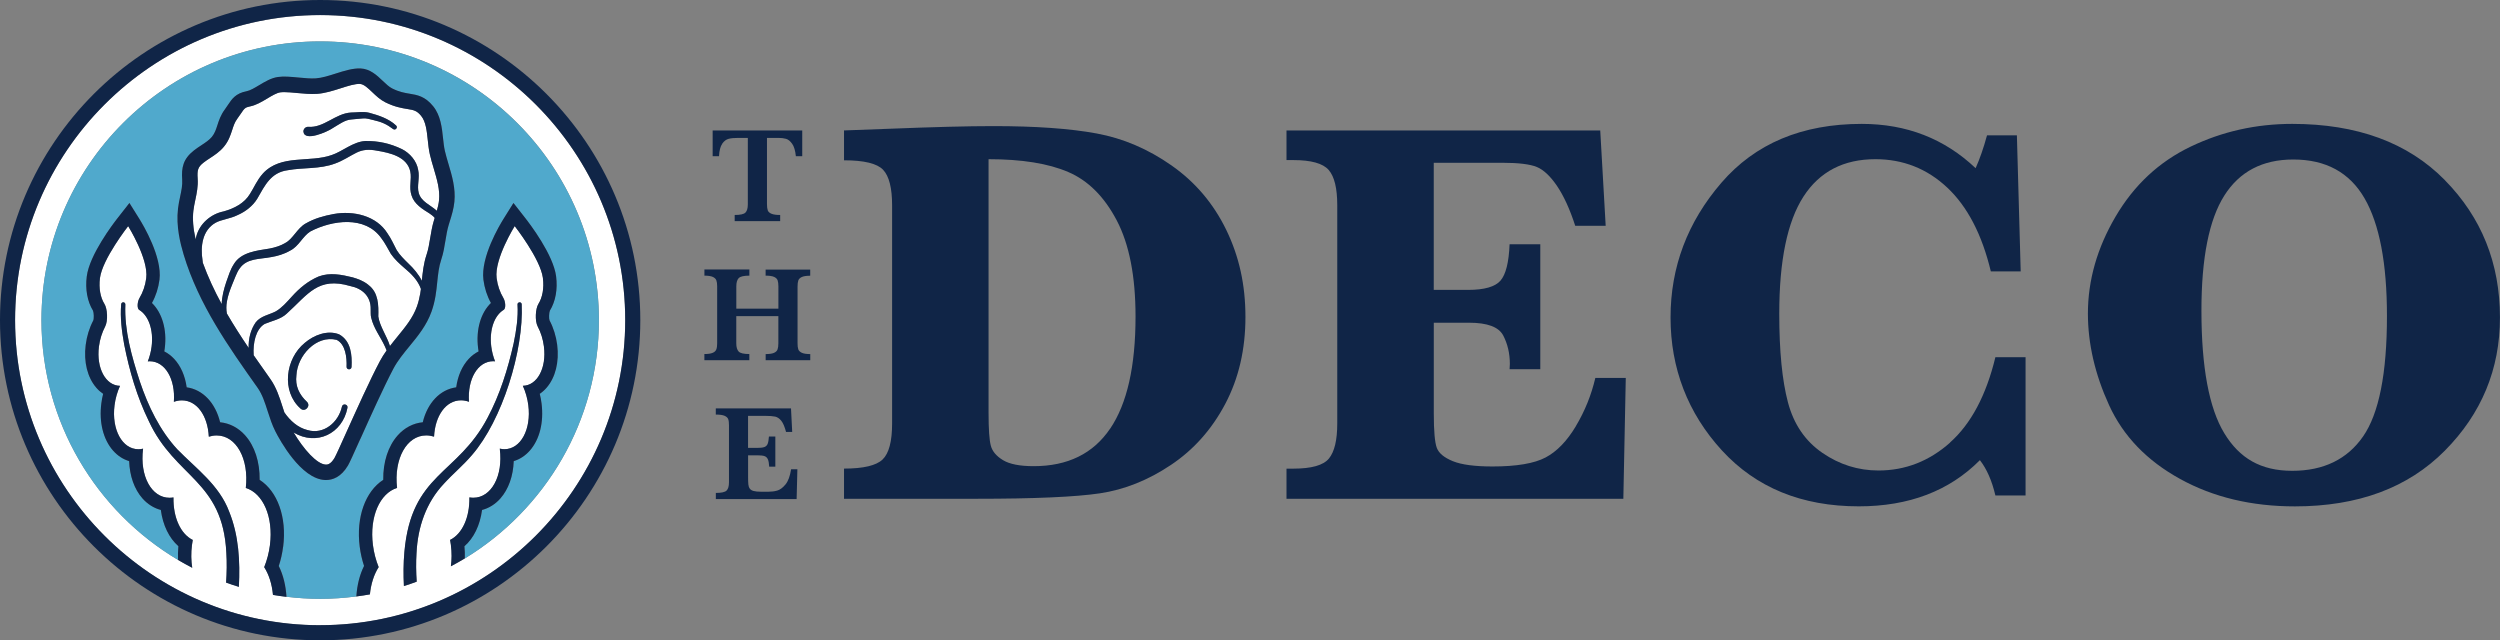 <svg xmlns="http://www.w3.org/2000/svg" id="a" viewBox="0 0 565.04 144.71"><rect x="0" y="0" width="565.04" height="144.71" fill="#808080" stroke="none"/><defs><style>.b{fill:none;}.b,.c,.d,.e{stroke-width:0px;}.c{fill:#50a9cc;}.d{fill:#102547;}.e{fill:#fff;}</style></defs><path class="b" d="M518.32,36.05c-6.96,0-12.16,2.72-15.59,8.17s-5.16,14.1-5.16,25.97c0,12.81,1.72,22.05,5.16,27.72s8.55,8.5,15.35,8.5,12.42-2.59,16.03-7.77c3.6-5.18,5.4-14.25,5.4-27.23,0-11.87-1.69-20.73-5.06-26.59-3.38-5.85-8.75-8.78-16.12-8.78Z"></path><path class="b" d="M241.42,38.87c-4.5-1.92-10.5-2.89-17.99-2.89v57.35c0,3.68.17,6.16.52,7.43.35,1.27,1.27,2.35,2.76,3.25,1.49.9,3.8,1.35,6.91,1.35,7.69,0,13.46-2.82,17.28-8.47,3.83-5.65,5.74-14.1,5.74-25.36,0-9.09-1.41-16.32-4.24-21.7-2.82-5.38-6.49-9.04-10.99-10.96Z"></path><path class="d" d="M264.84,37.43c-5.34-3.75-11.01-6.17-17.01-7.27-6-1.11-13.78-1.66-23.36-1.66-5.73,0-13.63.21-23.7.61l-10.01.37v6.75c4.54,0,7.49.72,8.84,2.15,1.35,1.43,2.03,4.11,2.03,8.04v49.3c0,4.05-.72,6.76-2.15,8.13-1.43,1.37-4.34,2.06-8.72,2.06v6.82h29.96c13.06,0,22.35-.41,27.87-1.23s10.87-2.95,16.02-6.39c5.16-3.44,9.26-8.04,12.31-13.81,3.05-5.77,4.57-12.32,4.57-19.65s-1.44-13.72-4.33-19.68c-2.89-5.95-7-10.81-12.34-14.55ZM250.9,96.89c-3.83,5.65-9.59,8.47-17.28,8.47-3.11,0-5.41-.45-6.91-1.35-1.49-.9-2.42-1.98-2.76-3.25-.35-1.27-.52-3.75-.52-7.43v-57.35c7.49,0,13.49.96,17.99,2.89,4.5,1.92,8.17,5.58,10.99,10.96,2.82,5.38,4.24,12.62,4.24,21.7,0,11.26-1.91,19.71-5.74,25.36Z"></path><path class="d" d="M356.2,96.28c-2.03,3.4-4.32,5.77-6.88,7.12-2.56,1.35-6.56,2.03-12,2.03-4.01,0-7-.4-8.96-1.2-1.96-.8-3.17-1.8-3.62-3.01-.45-1.21-.68-3.77-.68-7.71v-20.57h7.98c4.13,0,6.7.96,7.71,2.88,1,1.93,1.5,4.07,1.5,6.45,0,.25-.02.64-.06,1.17h6.94v-28.24h-6.94c-.16,4.09-.85,6.84-2.06,8.23-1.21,1.39-3.65,2.09-7.34,2.09h-7.74v-28.73h15.53c3.64,0,6.23.32,7.77.95,1.53.64,3.06,2.07,4.57,4.3,1.51,2.23,2.89,5.23,4.11,9h6.88l-1.23-21.55h-70.91v6.69h1.53c4.05,0,6.72.75,8.01,2.24s1.93,4.14,1.93,7.95v49.36c0,3.72-.62,6.35-1.87,7.89-1.25,1.54-3.94,2.3-8.07,2.3h-1.53v6.82h76.13l.55-27.32h-6.88c-.9,3.85-2.36,7.47-4.39,10.87Z"></path><path class="d" d="M440.77,100.02c-4.75,4.22-10.15,6.32-16.21,6.32-4.58,0-8.81-1.33-12.68-3.99-3.87-2.66-6.46-6.46-7.77-11.39-1.31-4.93-1.97-11.61-1.97-20.05,0-11.99,1.82-20.81,5.46-26.46,3.64-5.65,9.07-8.47,16.27-8.47,6.26,0,11.68,2.14,16.24,6.42,4.56,4.28,7.85,10.59,9.85,18.94h6.75l-.86-30.76h-6.75c-.78,2.87-1.64,5.34-2.58,7.43-7.04-6.67-15.62-10.01-25.73-10.01-13.51,0-24.09,4.44-31.74,13.32-7.65,8.88-11.48,19.03-11.48,30.45s3.87,21.59,11.6,30.02c7.74,8.43,18.05,12.65,30.94,12.65,11.34,0,20.47-3.48,27.38-10.44,1.56,2.01,2.72,4.67,3.5,7.98h6.82v-31.25h-6.82c-2.09,8.64-5.51,15.06-10.25,19.28Z"></path><path class="d" d="M552.55,40.68c-8.33-8.45-19.82-12.68-34.48-12.68-8.15,0-15.79,1.71-22.93,5.13-7.14,3.42-12.8,8.69-16.98,15.81-4.18,7.12-6.26,14.43-6.26,21.92,0,6.84,1.6,13.74,4.79,20.72,3.19,6.98,8.54,12.54,16.05,16.67,7.51,4.14,16.16,6.2,25.94,6.2,14.28,0,25.58-4.2,33.89-12.59,8.31-8.39,12.46-18.42,12.46-30.08,0-12.28-4.16-22.65-12.49-31.1ZM534.1,98.64c-3.6,5.18-8.94,7.77-16.03,7.77s-11.91-2.83-15.35-8.5-5.16-14.91-5.16-27.72c0-11.87,1.72-20.53,5.16-25.97s8.63-8.17,15.59-8.17c7.37,0,12.74,2.93,16.12,8.78,3.38,5.85,5.06,14.72,5.06,26.59,0,12.98-1.8,22.05-5.4,27.23Z"></path><path class="d" d="M163.22,32.49c.43-.61.92-.98,1.49-1.12.56-.14,1.27-.2,2.13-.2h2.18v15.01c0,.89-.18,1.51-.54,1.87-.36.36-1.17.54-2.43.54v1.39h10.28v-1.39c-.86,0-1.51-.09-1.95-.27-.44-.18-.73-.44-.85-.76-.12-.33-.18-.79-.18-1.38v-15.01h2.6c.64,0,1.21.07,1.71.21.49.14.95.51,1.38,1.12.43.6.71,1.54.84,2.81h1.44v-5.82h-20.25v5.82h1.44c.06-1.27.3-2.21.73-2.82Z"></path><path class="d" d="M173.05,62.3c.87,0,1.51.1,1.92.29.41.19.68.45.79.78.11.33.17.78.17,1.35v5.05h-9.51v-5.05c0-.87.18-1.49.54-1.86.36-.37,1.16-.56,2.41-.56v-1.39h-10.16v1.39c.86,0,1.49.1,1.9.29.41.19.68.45.8.78.12.33.18.78.18,1.35v12.88c0,.57-.06,1.03-.19,1.37-.13.34-.4.6-.83.78-.43.18-1.05.27-1.87.27v1.39h10.16v-1.39c-1.26,0-2.07-.19-2.42-.57-.35-.38-.53-1-.53-1.84v-6.15h9.51v6.15c0,.56-.06,1.02-.18,1.36-.12.34-.39.6-.82.79-.42.18-1.05.27-1.87.27v1.39h10.08v-1.39c-.86,0-1.5-.1-1.92-.3-.42-.2-.69-.47-.79-.79-.11-.33-.16-.77-.16-1.32v-12.88c0-.57.06-1.03.17-1.35.12-.33.38-.59.79-.78.41-.19,1.05-.29,1.9-.29v-1.39h-10.08v1.39Z"></path><path class="d" d="M177.51,109.52c-.6.73-1.22,1.18-1.85,1.36s-1.29.26-1.99.26h-1.65c-.74,0-1.3-.06-1.7-.17s-.69-.29-.86-.54c-.18-.25-.28-.56-.32-.93-.04-.37-.06-.96-.06-1.77v-4.82h2.12c.72,0,1.25.06,1.59.18.35.12.6.36.76.72.16.36.26.91.3,1.67h1.39v-6.82h-1.45c-.05.76-.15,1.31-.29,1.66-.14.35-.39.59-.74.72-.35.13-.89.19-1.6.19h-2.09v-7.24h3.84c1.02,0,1.78.06,2.29.17.51.12.97.43,1.38.94.41.51.77,1.35,1.08,2.53h1.39l-.27-5.32h-17v1.39c.9,0,1.56.09,1.99.28.43.19.7.44.82.77.12.33.17.78.17,1.37v12.88c0,.89-.18,1.51-.54,1.87-.36.36-1.17.54-2.43.54v1.39h18.26l.17-6.74h-1.42c-.24,1.56-.67,2.71-1.27,3.44Z"></path><path class="e" d="M141.31,72.36c0-38.02-30.93-68.95-68.95-68.95S3.41,34.34,3.41,72.36s30.93,68.95,68.95,68.95,68.95-30.93,68.95-68.95ZM91.4,124.76c1.58-17.83,12-17.35,18.81-30.35,2.78-5.23,4.57-11,5.88-16.78.6-2.91,1.06-5.87.88-8.79-.07-.58.88-.73.94-.08.49,10.39-4.39,26.24-11.26,34.12-1.94,2.3-4.32,4.25-6.32,6.45-4.04,4.27-5.91,9.84-6.19,15.65-.13,2.15-.1,4.33.04,6.5-.95.35-1.92.68-2.89.99-.13-2.56-.12-5.13.11-7.7ZM51.16,124.97c-.8-16.46-11.57-16.94-17.53-29.82-2.68-5.48-4.38-11.34-5.56-17.3-.54-2.98-.94-6.02-.68-9.11.02-.26.25-.45.51-.43.26.02.45.25.43.51-.24,5.9,1.47,11.81,3.28,17.4,1.88,5.57,4.49,11.03,8.49,15.35,4.26,4.35,9.47,8.08,11.69,14.04,2.19,5.42,2.49,11.27,2.2,17-.97-.3-1.94-.62-2.89-.96.16-2.24.19-4.48.06-6.7ZM64.76,134.89c-1.02-.12-2.04-.27-3.05-.44-.23-2.45-.92-4.61-1.98-6.27.62-1.54,1.07-3.23,1.3-5,.81-6.38-1.57-11.7-5.46-12.9.76-6.57-2.17-11.87-6.59-11.87-.59,0-1.19.1-1.77.28-.23-4.72-2.67-8.21-6.1-8.21-.61,0-1.21.12-1.8.33.38-5.13-1.98-9.17-5.48-9.17-.14,0-.27.02-.41.03.41-1.03.71-2.16.86-3.34.48-3.8-.71-7.04-2.81-8.3-.52-.31-.43-1.83.08-2.69.76-1.27,1.31-2.82,1.52-4.49.55-4.31-4.09-11.75-4.09-11.75,0,0-5.83,7.43-6.38,11.75-.29,2.32.12,4.4,1.01,5.83.67,1.08.85,3.81.16,5.13s-1.2,2.87-1.4,4.52c-.62,4.87,1.52,8.82,4.77,8.87-.6,1.32-1.04,2.81-1.24,4.38-.7,5.49,1.73,9.95,5.41,9.95.35,0,.69-.05,1.04-.13,0,.03-.01.06-.01.09-.77,6.08,1.91,11.01,5.99,11.01.3,0,.59-.03.89-.08-.09,4.56,1.64,8.27,4.36,9.61-.07.38-.13.76-.18,1.14-.23,1.83-.19,3.57.06,5.15-1.08-.56-2.15-1.15-3.2-1.77-18.49-10.98-30.89-31.14-30.89-54.2,0-34.79,28.21-63,63-63s63,28.21,63,63c0,22.82-12.13,42.8-30.29,53.85-1.03.63-2.08,1.22-3.15,1.78.21-1.49.22-3.12,0-4.82-.05-.39-.11-.77-.18-1.14,2.73-1.34,4.45-5.05,4.36-9.61.29.05.59.08.89.08,4.08,0,6.76-4.93,5.99-11.01,0-.03-.01-.06-.01-.09.34.08.69.13,1.04.13,3.68,0,6.11-4.45,5.41-9.95-.2-1.58-.64-3.06-1.24-4.38,3.25-.05,5.39-4,4.77-8.87-.21-1.65-.71-3.2-1.4-4.52-.7-1.32-.52-4.06.16-5.13.89-1.43,1.31-3.51,1.01-5.83-.55-4.31-6.38-11.75-6.38-11.75,0,0-4.64,7.43-4.09,11.75.21,1.67.76,3.22,1.52,4.49.51.85.6,2.38.08,2.69-2.1,1.26-3.29,4.5-2.81,8.3.15,1.18.45,2.31.86,3.34-.14-.01-.27-.03-.41-.03-3.51,0-5.87,4.04-5.48,9.17-.59-.21-1.19-.33-1.8-.33-3.43,0-5.86,3.49-6.1,8.21-.58-.18-1.17-.28-1.77-.28-4.43,0-7.35,5.3-6.59,11.87-3.89,1.2-6.27,6.51-5.46,12.9.22,1.77.68,3.46,1.3,5-1.04,1.64-1.74,3.76-1.98,6.16-1.01.18-2.03.34-3.05.47-2.68.35-5.41.55-8.19.55-2.57,0-5.11-.17-7.6-.47Z"></path><path class="d" d="M72.36,0C32.46,0,0,32.46,0,72.36s32.46,72.36,72.36,72.36,72.36-32.46,72.36-72.36S112.25,0,72.36,0ZM72.36,141.31c-38.02,0-68.95-30.93-68.95-68.95S34.34,3.4,72.36,3.4s68.95,30.93,68.95,68.95-30.93,68.95-68.95,68.95Z"></path><path class="c" d="M82.28,127.91c-.47-1.41-.8-2.87-.98-4.36-.85-6.68,1.29-12.5,5.32-15.1-.05-4.03,1.1-7.62,3.28-10.06,1.53-1.72,3.51-2.74,5.65-2.95,1.07-4.39,3.9-7.39,7.56-7.9.35-2.56,1.32-4.8,2.81-6.41.67-.72,1.43-1.29,2.25-1.71-.04-.24-.08-.48-.11-.72-.53-4.17.59-7.99,2.9-10.22-.88-1.58-1.46-3.39-1.7-5.26-.65-5.11,3.66-12.32,4.52-13.71l2.27-3.63,2.64,3.37c1.06,1.35,6.38,8.33,7,13.22.37,2.92-.13,5.66-1.41,7.74-.2.49-.24,1.79-.08,2.19.88,1.68,1.48,3.6,1.73,5.54.49,3.85-.39,7.38-2.41,9.71-.46.53-.98.99-1.53,1.36.18.72.32,1.45.41,2.19.54,4.24-.43,8.12-2.66,10.65-1.02,1.15-2.26,1.96-3.63,2.37-.12,3.36-1.16,6.33-3.01,8.43-1.16,1.31-2.59,2.2-4.15,2.61-.46,3.45-1.86,6.34-3.97,8.19.09.93.12,1.86.09,2.77,18.16-11.05,30.29-31.04,30.29-53.85,0-34.79-28.21-63-63-63S9.36,37.56,9.36,72.36c0,23.06,12.4,43.22,30.89,54.2-.05-1.02-.03-2.06.08-3.11-2.11-1.84-3.51-4.74-3.97-8.19-1.56-.41-3-1.3-4.15-2.61-1.85-2.1-2.89-5.07-3.01-8.43-1.36-.41-2.61-1.22-3.63-2.37-2.23-2.53-3.19-6.41-2.66-10.65.09-.74.23-1.47.41-2.19-.55-.37-1.07-.83-1.53-1.36-2.02-2.32-2.9-5.86-2.41-9.71.25-1.95.84-3.86,1.71-5.51.18-.43.14-1.74-.06-2.22-1.28-2.08-1.78-4.83-1.41-7.74.62-4.89,5.94-11.87,7-13.22l2.64-3.37,2.27,3.63c.87,1.39,5.17,8.6,4.52,13.71-.24,1.87-.82,3.68-1.7,5.26,2.31,2.23,3.43,6.05,2.9,10.22-.03.24-.07.48-.11.72.82.42,1.59.99,2.25,1.71,1.49,1.61,2.46,3.85,2.81,6.41,3.66.5,6.49,3.51,7.56,7.9,2.13.2,4.12,1.23,5.65,2.95,2.18,2.44,3.33,6.03,3.28,10.06,4.03,2.6,6.17,8.42,5.32,15.1-.19,1.49-.52,2.95-.98,4.36,1.01,2.04,1.59,4.42,1.74,6.97,2.49.3,5.03.47,7.6.47,2.78,0,5.51-.2,8.19-.55.16-2.53.74-4.88,1.74-6.9ZM73.7,108.5c-.05,0-.11,0-.16,0-5.52-.17-10.37-9.18-11.29-10.99-.75-1.48-1.25-3.04-1.74-4.56-.63-1.96-1.22-3.81-2.28-5.3-6.54-9.24-13.3-18.79-16.7-30.06-.77-2.57-1.75-6.44-1.29-10.41.11-.92.29-1.81.47-2.67.29-1.37.56-2.67.48-3.89-.19-2.72.18-4.67,2.65-6.61.56-.44,1.14-.82,1.69-1.18.91-.6,1.78-1.17,2.37-1.89.65-.78.92-1.64,1.24-2.63.35-1.08.75-2.32,1.68-3.56.28-.37.51-.71.71-1.03.9-1.34,1.75-2.61,4.24-3.1.8-.15,1.82-.77,2.81-1.36,1.34-.8,2.72-1.63,4.24-1.85,1.33-.2,2.94-.04,4.65.12,1.38.13,2.8.27,3.92.19,1.4-.1,2.99-.61,4.53-1.1,1.96-.63,3.81-1.21,5.57-1.14,2.17.09,3.69,1.54,5.04,2.82.73.69,1.42,1.35,2.1,1.69,1.63.81,2.82,1.01,3.97,1.2,1.71.28,3.48.57,5.31,2.83,1.69,2.09,1.99,4.85,2.24,7.28.11,1.01.21,1.96.4,2.78.23.99.52,1.98.83,3.02.8,2.68,1.62,5.46,1.33,8.49-.15,1.6-.61,3.06-1.05,4.47l-.25.82c-.34,1.11-.52,2.26-.72,3.47-.23,1.41-.47,2.87-.96,4.35-.53,1.58-.71,3.29-.9,5.09-.11,1.02-.21,2.07-.39,3.12-.21,1.25-.52,2.43-.9,3.52-1.11,3.13-3.08,5.52-4.98,7.83-1.37,1.67-2.66,3.24-3.62,5.04-2.18,4.1-5.23,10.89-7.46,15.86-1.6,3.56-2.45,5.45-2.81,6.06-1.59,2.7-3.54,3.29-4.96,3.29Z"></path><path class="e" d="M44.36,53.48c.72-2.92,3.33-5.14,6.2-5.7,2.37-.66,4.67-1.83,5.94-3.95.91-1.4,1.56-3.1,2.95-4.64,4.06-4.38,10.59-2.36,15.56-4.16,2.39-.79,4.77-3,7.58-3.16,2.95-.03,5.58.54,8.28,1.84,1.78.91,3.31,2.67,3.65,4.7.41,1.79-.33,3.6.13,5.22.57,1.98,2.63,2.68,4.09,4.01.23-.81.42-1.61.5-2.4.23-2.36-.47-4.69-1.2-7.16-.31-1.05-.63-2.14-.89-3.24-.23-1.02-.35-2.12-.46-3.18-.22-2.05-.44-4.17-1.48-5.45-1-1.23-1.67-1.34-3.16-1.58-1.28-.21-2.87-.47-4.97-1.52-1.14-.57-2.06-1.44-2.94-2.28-.99-.94-1.92-1.82-2.78-1.86-1.14-.05-2.7.45-4.35.98-1.73.56-3.53,1.13-5.35,1.26-1.41.1-2.98-.05-4.5-.19-1.02-.1-2.06-.2-2.9-.2-.34,0-.65.02-.91.05-.83.12-1.91.77-2.95,1.4-1.25.75-2.54,1.52-3.94,1.79-1.07.21-1.25.48-2.01,1.61-.24.36-.5.75-.82,1.17-.58.78-.85,1.6-1.15,2.55-.38,1.16-.8,2.48-1.88,3.78-.93,1.12-2.06,1.86-3.15,2.58-.52.34-1.01.66-1.45,1.01-1.3,1.02-1.45,1.72-1.32,3.62.12,1.71-.22,3.31-.54,4.85-.17.82-.34,1.6-.42,2.35-.22,1.92-.06,4.04.51,6.52.04-.21.08-.42.14-.63ZM69.65,28.66c3.55.29,6.15-3.04,9.68-3.23,1.3,0,2.71-.29,4.11.05,2.13.58,4.4,1.31,6.06,2.86.51.43-.12,1.22-.66.82-.67-.51-1.37-.96-2.12-1.29-.74-.33-1.54-.55-2.38-.75-.72-.17-1.58-.46-2.37-.36-.83.04-1.65.18-2.6.24-1.42.09-2.78,1.13-4.33,2.04-1.04.69-6.25,3.08-6.47.68-.01-.6.48-1.08,1.08-1.07Z"></path><path class="e" d="M85.85,81.65c.46-.86.98-1.66,1.53-2.44-.1-.28-.22-.57-.35-.84-1.01-2.24-2.53-4.05-3.14-6.58-.16-.61-.07-1.29-.11-1.9.08-2.88-1.89-4.71-4.62-5.24-7.31-2.16-9.51,1.85-14.36,6.24-1.31,1.26-3.4,1.65-4.98,2.32-2.01,1.17-2.67,4.29-2.49,7.08,1.24,1.8,2.5,3.57,3.75,5.34,1.37,1.93,2.07,4.13,2.76,6.26.15.46.29.9.44,1.34,1.3,1.87,3.04,3.43,5.21,3.97,3.66,1.1,7.03-1.74,7.8-5.32.2-.79,1.42-.5,1.24.3-1.13,5.85-7.01,8.68-12.16,5.57,2.23,3.77,5.26,7.19,7.28,7.26.26.01,1.05.03,2-1.57h0c.28-.47,1.42-3.02,2.64-5.72,2.25-5,5.33-11.86,7.57-16.06ZM78.34,82.89c.09-2.1-.24-5.07-2.24-6.07-4.62-1.15-8.9,3.58-9.1,8.01-.31,2.42.65,4.38,2.38,6,.97.96-.49,2.45-1.47,1.5-4.37-3.91-3.38-11.27.97-14.82,2.03-1.74,5.11-2.99,7.78-1.93,2.71,1.49,2.94,4.73,2.8,7.39-.06.73-1.16.65-1.12-.07Z"></path><path class="e" d="M88.13,78.2c.57-.74,1.15-1.46,1.72-2.16,1.79-2.18,3.48-4.23,4.38-6.79.32-.9.57-1.89.75-2.93.06-.34.1-.68.15-1.03-.66-1.91-2.14-3.42-3.76-4.75-1.05-.93-2.16-1.91-3.04-3.18-.77-1.3-1.29-2.42-2.17-3.56-3.65-5.12-11.12-4.06-16.02-1.5-1.75,1.09-2.63,3.39-4.59,4.34-1.35.79-2.87,1.22-4.31,1.46-2.61.5-5.44.23-7.07,2.55-.69.87-1.23,2.6-1.7,3.64-.52,1.28-.99,2.57-1.2,3.89-.15.89-.16,1.79,0,2.67,1.54,2.65,3.2,5.24,4.92,7.77-.06-2.06.44-4.13,1.62-5.8,1.11-1.42,3.07-1.69,4.52-2.46,1.42-.82,2.52-2.12,3.67-3.39,1.67-1.85,3.62-3.49,6.03-4.5,2.54-.95,5.14-.4,7.65.2,1.21.35,2.46.81,3.56,1.69,2.3,1.72,2.32,4.6,2.25,7.14.31,2.2,1.93,4.41,2.63,6.67Z"></path><path class="e" d="M98.07,49.86l.19-.61c-.31-.41-.76-.7-1.2-1.02-1.55-.96-3.47-2.13-4.04-4.07-.63-1.84.08-3.68-.28-5.38-.71-3.35-4.53-4.23-7.56-4.73-1.72-.32-3.17-.26-4.61.46-1.45.71-3.02,1.81-4.83,2.45-3.48,1.31-7.22.87-10.69,1.51-3.81.5-5.17,3.42-6.89,6.42-.99,1.64-2.7,2.96-4.43,3.71-1.76.87-3.67,1.02-4.98,1.73-3,1.69-3.48,5.32-2.96,8.56.02.17.04.34.06.51,1.17,3.22,2.62,6.32,4.26,9.33.05-1.69.5-3.4,1.02-4.94.52-1.41.88-2.77,1.72-4.07,1.63-2.77,5.33-3.09,8.07-3.54,1.32-.25,2.55-.64,3.62-1.3,1.64-.86,2.68-3.31,4.52-4.35,2.02-1.16,4.1-1.73,6.36-2.16,4.45-.8,9.67.35,12.18,4.4.81,1.13,1.45,2.6,2.06,3.75.67,1.09,1.64,2.05,2.65,3.04,1.16,1.09,2.31,2.43,3.05,3.92,0-.02,0-.04,0-.06.2-1.91.4-3.89,1.06-5.85.4-1.2.61-2.46.83-3.8.21-1.27.42-2.59.83-3.92Z"></path><path class="d" d="M81.47,99.15c2.23-4.96,5.29-11.75,7.46-15.86.96-1.8,2.25-3.37,3.62-5.04,1.9-2.31,3.86-4.7,4.98-7.83.39-1.09.69-2.27.9-3.52.18-1.05.29-2.1.39-3.12.19-1.8.36-3.51.9-5.09.5-1.47.73-2.93.96-4.35.2-1.21.39-2.36.72-3.47l.25-.82c.44-1.41.9-2.87,1.05-4.47.29-3.04-.53-5.81-1.33-8.49-.31-1.04-.6-2.03-.83-3.02-.19-.82-.29-1.77-.4-2.78-.26-2.44-.55-5.2-2.24-7.28-1.83-2.26-3.6-2.55-5.31-2.83-1.15-.19-2.34-.38-3.97-1.2-.68-.34-1.37-1-2.1-1.69-1.34-1.28-2.87-2.73-5.04-2.82-1.76-.06-3.61.52-5.57,1.14-1.54.49-3.13,1-4.53,1.1-1.12.08-2.54-.06-3.92-.19-1.71-.16-3.32-.32-4.65-.12-1.52.22-2.9,1.05-4.24,1.85-.99.59-2.02,1.21-2.81,1.36-2.5.48-3.34,1.75-4.24,3.1-.21.31-.44.65-.71,1.03-.93,1.25-1.33,2.48-1.68,3.56-.32.99-.6,1.84-1.24,2.63-.6.72-1.46,1.29-2.37,1.89-.56.37-1.13.74-1.69,1.18-2.46,1.94-2.84,3.89-2.65,6.61.09,1.23-.19,2.52-.48,3.89-.18.86-.37,1.75-.47,2.67-.46,3.97.52,7.84,1.29,10.41,3.4,11.27,10.16,20.82,16.7,30.06,1.06,1.49,1.65,3.34,2.28,5.3.49,1.52.99,3.08,1.74,4.56.92,1.81,5.76,10.82,11.29,10.99.05,0,.1,0,.16,0,1.42,0,3.37-.6,4.96-3.29.36-.61,1.21-2.5,2.81-6.06ZM75.65,103.44c-.94,1.61-1.73,1.58-2,1.57-2.02-.06-5.05-3.49-7.28-7.26,5.15,3.1,11.02.28,12.16-5.57.18-.8-1.04-1.09-1.24-.3-.77,3.58-4.14,6.42-7.8,5.32-2.17-.54-3.91-2.1-5.21-3.97-.15-.44-.29-.88-.44-1.34-.68-2.13-1.39-4.33-2.76-6.26-1.25-1.76-2.51-3.54-3.75-5.34-.19-2.78.48-5.91,2.49-7.08,1.58-.67,3.67-1.06,4.98-2.32,4.85-4.39,7.06-8.4,14.36-6.24,2.73.53,4.7,2.36,4.62,5.24.03.62-.05,1.29.11,1.9.6,2.53,2.13,4.34,3.14,6.58.13.28.24.56.35.84-.55.77-1.07,1.57-1.53,2.44-2.23,4.2-5.31,11.06-7.57,16.06-1.21,2.7-2.36,5.25-2.64,5.72h0ZM43.71,47.58c.09-.76.25-1.53.42-2.35.33-1.54.66-3.14.54-4.85-.13-1.9.03-2.6,1.32-3.62.44-.35.93-.67,1.45-1.01,1.09-.71,2.22-1.46,3.15-2.58,1.08-1.3,1.5-2.62,1.88-3.78.31-.95.57-1.76,1.15-2.55.32-.43.58-.82.82-1.17.76-1.13.94-1.4,2.01-1.61,1.4-.27,2.69-1.05,3.94-1.79,1.04-.63,2.12-1.27,2.95-1.4.26-.04.57-.05.91-.05.84,0,1.89.1,2.9.2,1.52.14,3.09.29,4.5.19,1.82-.13,3.61-.71,5.35-1.26,1.65-.53,3.21-1.03,4.35-.98.86.04,1.8.92,2.78,1.86.88.84,1.8,1.71,2.94,2.28,2.1,1.05,3.69,1.31,4.97,1.52,1.49.24,2.17.36,3.16,1.58,1.04,1.28,1.27,3.4,1.48,5.45.11,1.06.23,2.16.46,3.18.25,1.1.57,2.19.89,3.24.73,2.47,1.43,4.8,1.2,7.16-.08.8-.27,1.59-.5,2.4-1.46-1.33-3.52-2.02-4.09-4.01-.46-1.61.28-3.43-.13-5.22-.33-2.04-1.87-3.79-3.65-4.7-2.7-1.3-5.34-1.88-8.28-1.84-2.81.16-5.19,2.37-7.58,3.16-4.98,1.8-11.5-.23-15.56,4.16-1.39,1.54-2.04,3.24-2.95,4.64-1.27,2.12-3.57,3.29-5.94,3.95-2.86.56-5.48,2.77-6.2,5.7-.06.21-.1.42-.14.63-.57-2.49-.73-4.6-.51-6.52ZM83.25,64.38c-1.09-.88-2.35-1.34-3.56-1.69-2.5-.61-5.1-1.15-7.65-.2-2.41,1.01-4.36,2.65-6.03,4.5-1.16,1.26-2.26,2.56-3.67,3.39-1.45.76-3.41,1.04-4.52,2.46-1.18,1.67-1.67,3.74-1.62,5.8-1.72-2.54-3.38-5.12-4.92-7.77-.16-.87-.15-1.77,0-2.67.22-1.32.68-2.61,1.2-3.89.47-1.04,1.01-2.77,1.7-3.64,1.62-2.32,4.46-2.05,7.07-2.55,1.44-.24,2.96-.67,4.31-1.46,1.96-.95,2.84-3.25,4.59-4.34,4.9-2.56,12.37-3.63,16.02,1.5.88,1.14,1.4,2.25,2.17,3.56.88,1.28,1.99,2.26,3.04,3.18,1.61,1.33,3.09,2.84,3.76,4.75-.04.34-.09.69-.15,1.03-.18,1.05-.43,2.04-.75,2.93-.91,2.55-2.6,4.61-4.38,6.79-.58.7-1.16,1.42-1.72,2.16-.7-2.27-2.32-4.47-2.63-6.67.07-2.55.05-5.43-2.25-7.14ZM95.35,63.42s0,.04,0,.06c-.74-1.49-1.89-2.83-3.05-3.92-1.01-.99-1.98-1.95-2.65-3.04-.61-1.15-1.25-2.62-2.06-3.75-2.51-4.05-7.73-5.2-12.18-4.4-2.26.42-4.33.99-6.36,2.16-1.84,1.04-2.88,3.49-4.52,4.35-1.07.66-2.3,1.04-3.62,1.3-2.74.45-6.44.77-8.07,3.54-.84,1.3-1.2,2.65-1.72,4.07-.51,1.55-.97,3.26-1.02,4.94-1.64-3.01-3.09-6.11-4.26-9.33-.02-.17-.04-.34-.06-.51-.52-3.24-.04-6.87,2.96-8.56,1.31-.72,3.23-.86,4.98-1.73,1.74-.75,3.45-2.07,4.43-3.71,1.72-3,3.08-5.92,6.89-6.42,3.47-.64,7.21-.2,10.69-1.51,1.81-.64,3.38-1.74,4.83-2.45,1.45-.73,2.89-.79,4.61-.46,3.03.5,6.85,1.38,7.56,4.73.37,1.7-.35,3.54.28,5.38.58,1.94,2.49,3.12,4.04,4.07.44.32.89.61,1.2,1.02l-.19.61c-.4,1.33-.62,2.65-.83,3.92-.22,1.33-.42,2.59-.83,3.8-.66,1.95-.86,3.93-1.06,5.85Z"></path><path class="d" d="M79.45,82.96c.14-2.66-.09-5.89-2.8-7.39-2.67-1.06-5.75.19-7.78,1.93-4.35,3.55-5.34,10.91-.97,14.82.98.96,2.44-.54,1.47-1.5-1.74-1.63-2.69-3.58-2.38-6,.21-4.43,4.48-9.16,9.1-8.01,1.99.99,2.32,3.97,2.24,6.07-.04.73,1.06.8,1.12.07Z"></path><path class="d" d="M75.05,29.05c1.55-.91,2.91-1.96,4.33-2.04.95-.06,1.77-.2,2.6-.24.79-.1,1.66.19,2.37.36.84.2,1.64.41,2.38.75.75.33,1.45.78,2.12,1.29.54.4,1.16-.39.66-.82-1.66-1.54-3.93-2.28-6.06-2.86-1.4-.35-2.81-.05-4.11-.05-3.53.19-6.14,3.52-9.68,3.23-.59-.02-1.09.47-1.08,1.07.22,2.4,5.43.01,6.47-.68Z"></path><path class="d" d="M64,123.55c.85-6.68-1.29-12.5-5.32-15.1.05-4.03-1.1-7.62-3.28-10.06-1.53-1.72-3.51-2.74-5.65-2.95-1.07-4.39-3.9-7.39-7.56-7.9-.35-2.56-1.32-4.8-2.81-6.41-.67-.72-1.43-1.29-2.25-1.71.04-.24.08-.48.11-.72.53-4.17-.59-7.99-2.9-10.22.88-1.58,1.46-3.39,1.7-5.26.65-5.11-3.66-12.32-4.52-13.71l-2.27-3.63-2.64,3.37c-1.06,1.35-6.38,8.33-7,13.22-.37,2.92.13,5.66,1.41,7.74.2.49.24,1.79.06,2.22-.87,1.65-1.46,3.56-1.71,5.51-.49,3.85.39,7.38,2.41,9.71.46.53.98.99,1.53,1.36-.18.72-.32,1.45-.41,2.19-.54,4.24.43,8.12,2.66,10.65,1.02,1.15,2.26,1.96,3.63,2.37.12,3.36,1.16,6.33,3.01,8.43,1.16,1.31,2.59,2.2,4.15,2.61.46,3.45,1.86,6.34,3.97,8.19-.1,1.05-.12,2.09-.08,3.11,1.05.62,2.11,1.21,3.2,1.77-.26-1.58-.3-3.32-.06-5.15.05-.39.11-.77.18-1.14-2.73-1.34-4.45-5.05-4.36-9.61-.29.05-.59.08-.89.08-4.08,0-6.76-4.93-5.99-11.01,0-.03.01-.06.01-.09-.34.08-.69.13-1.04.13-3.68,0-6.11-4.45-5.41-9.95.2-1.58.64-3.06,1.24-4.38-3.25-.05-5.39-4-4.77-8.87.21-1.65.71-3.2,1.4-4.52s.52-4.06-.16-5.13c-.89-1.43-1.31-3.51-1.01-5.83.55-4.31,6.38-11.75,6.38-11.75,0,0,4.64,7.43,4.09,11.75-.21,1.67-.76,3.22-1.52,4.49-.51.85-.6,2.38-.08,2.69,2.1,1.26,3.29,4.5,2.81,8.3-.15,1.18-.45,2.31-.86,3.34.14-.01.27-.03.41-.03,3.51,0,5.87,4.04,5.48,9.17.59-.21,1.19-.33,1.8-.33,3.43,0,5.86,3.49,6.1,8.21.58-.18,1.17-.28,1.77-.28,4.43,0,7.35,5.3,6.59,11.87,3.89,1.2,6.27,6.51,5.46,12.9-.22,1.77-.68,3.46-1.3,5,1.06,1.66,1.76,3.82,1.98,6.27,1.01.17,2.03.32,3.05.44-.15-2.56-.73-4.94-1.74-6.97.47-1.41.8-2.87.98-4.36Z"></path><path class="d" d="M53.99,132.63c.29-5.73,0-11.58-2.2-17-2.22-5.96-7.43-9.7-11.69-14.04-4-4.33-6.61-9.78-8.49-15.35-1.82-5.59-3.52-11.5-3.28-17.4.02-.26-.17-.49-.43-.51-.26-.02-.49.17-.51.43-.26,3.09.14,6.12.68,9.11,1.18,5.96,2.88,11.82,5.56,17.3,5.97,12.88,16.73,13.36,17.53,29.82.14,2.22.1,4.46-.06,6.7.95.34,1.92.66,2.89.96Z"></path><path class="d" d="M104.98,123.45c2.11-1.84,3.51-4.74,3.97-8.19,1.56-.41,3-1.3,4.15-2.61,1.85-2.1,2.89-5.07,3.01-8.43,1.37-.41,2.61-1.22,3.63-2.37,2.23-2.53,3.19-6.41,2.66-10.65-.09-.74-.23-1.47-.41-2.19.55-.37,1.07-.83,1.53-1.36,2.02-2.32,2.9-5.86,2.41-9.71-.25-1.95-.84-3.86-1.73-5.54-.16-.4-.12-1.71.08-2.19,1.28-2.08,1.78-4.83,1.41-7.74-.62-4.89-5.94-11.87-7-13.22l-2.64-3.37-2.27,3.63c-.87,1.39-5.17,8.6-4.52,13.71.24,1.87.82,3.68,1.7,5.26-2.31,2.23-3.43,6.05-2.9,10.22.03.24.07.48.11.72-.82.42-1.59.99-2.25,1.71-1.49,1.61-2.46,3.85-2.81,6.41-3.66.5-6.49,3.51-7.56,7.9-2.13.2-4.12,1.23-5.65,2.95-2.18,2.44-3.33,6.03-3.28,10.06-4.03,2.6-6.17,8.42-5.32,15.1.19,1.49.52,2.95.98,4.36-1,2.02-1.58,4.37-1.74,6.9,1.03-.13,2.04-.29,3.05-.47.24-2.41.93-4.52,1.98-6.16-.62-1.54-1.07-3.23-1.3-5-.81-6.38,1.57-11.7,5.46-12.9-.76-6.57,2.17-11.87,6.59-11.87.59,0,1.19.1,1.77.28.23-4.72,2.67-8.21,6.1-8.21.61,0,1.21.12,1.8.33-.38-5.13,1.98-9.17,5.48-9.17.14,0,.27.02.41.03-.41-1.03-.71-2.16-.86-3.34-.48-3.8.71-7.04,2.81-8.3.52-.31.43-1.83-.08-2.69-.76-1.27-1.31-2.82-1.52-4.49-.55-4.31,4.09-11.75,4.09-11.75,0,0,5.83,7.43,6.38,11.75.29,2.32-.12,4.4-1.01,5.83-.67,1.08-.85,3.81-.16,5.13.7,1.32,1.2,2.87,1.4,4.52.62,4.87-1.52,8.82-4.77,8.87.6,1.32,1.04,2.81,1.24,4.38.7,5.49-1.73,9.95-5.41,9.95-.35,0-.69-.05-1.04-.13,0,.03.01.06.01.09.77,6.08-1.91,11.01-5.99,11.01-.3,0-.59-.03-.89-.08.09,4.56-1.64,8.27-4.36,9.61.07.38.13.76.18,1.14.22,1.7.2,3.33,0,4.82,1.07-.57,2.12-1.16,3.15-1.78.03-.91,0-1.83-.09-2.77Z"></path><path class="d" d="M94.14,124.97c.28-5.81,2.15-11.38,6.19-15.65,1.99-2.2,4.37-4.15,6.32-6.45,6.87-7.88,11.76-23.74,11.26-34.12-.06-.65-1.01-.49-.94.08.17,2.92-.28,5.89-.88,8.79-1.3,5.77-3.09,11.54-5.88,16.78-6.81,13-17.23,12.53-18.81,30.35-.23,2.57-.24,5.14-.11,7.7.97-.31,1.94-.63,2.89-.99-.15-2.17-.18-4.34-.04-6.5Z"></path></svg>